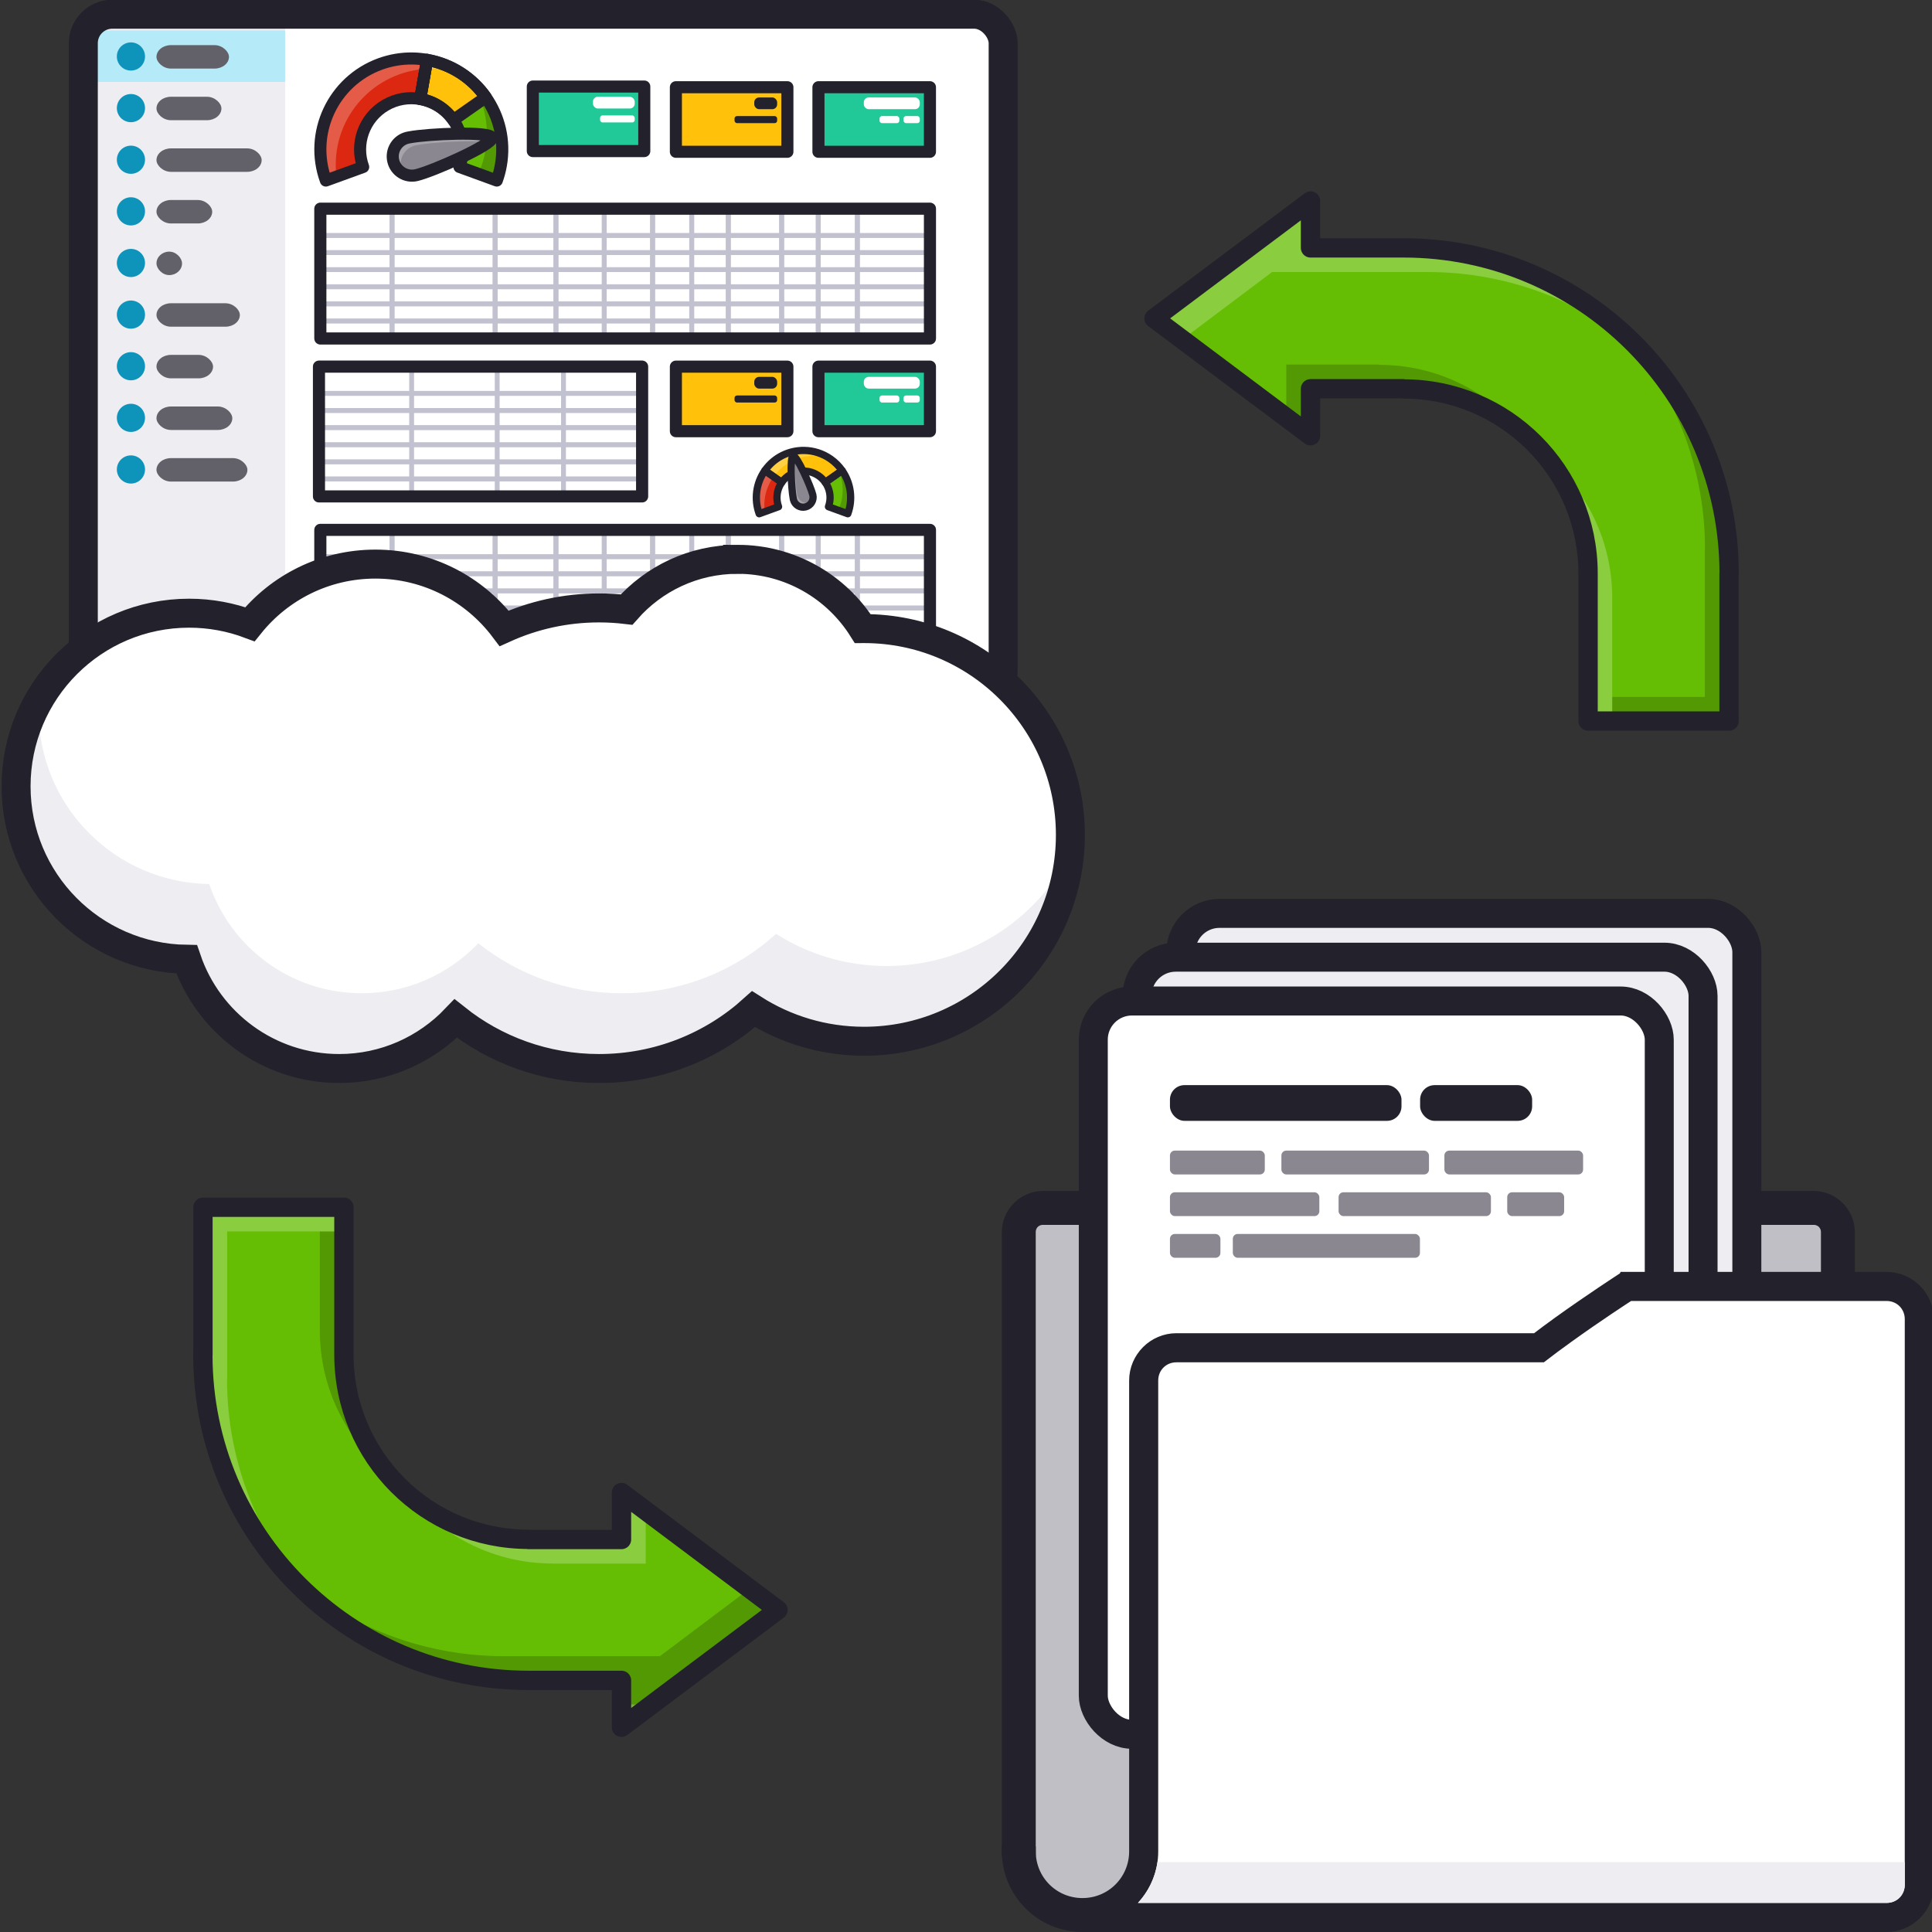 <?xml version="1.0" encoding="UTF-8" standalone="no"?>
<svg xmlns:dc="http://purl.org/dc/elements/1.1/" xmlns:cc="http://creativecommons.org/ns#" xmlns:rdf="http://www.w3.org/1999/02/22-rdf-syntax-ns#" xmlns:svg="http://www.w3.org/2000/svg" xmlns="http://www.w3.org/2000/svg" xmlns:xlink="http://www.w3.org/1999/xlink" xmlns:sodipodi="http://sodipodi.sourceforge.net/DTD/sodipodi-0.dtd" xmlns:inkscape="http://www.inkscape.org/namespaces/inkscape" width="400" height="400" id="svg22172" version="1.1">
  <rect width="100%" height="100%" fill="#333333" stroke="none"/>
  <defs id="defs22174">
    <linearGradient id="linearGradient26166-5">
      <stop style="stop-color:#7aba31;stop-opacity:1;" offset="0" id="stop26168-3"></stop>
      <stop style="stop-color:#92e632;stop-opacity:1;" offset="1" id="stop26170-7"></stop>
    </linearGradient>
    <linearGradient xlink:href="#linearGradient26166-5" id="linearGradient21638" gradientUnits="userSpaceOnUse" gradientTransform="matrix(0,1.276,-1.276,0,1273.886,542.05)" x1="182.893" y1="919.375" x2="302.334" y2="768.372"></linearGradient>
    <linearGradient xlink:href="#linearGradient26166-5" id="linearGradient21640" gradientUnits="userSpaceOnUse" gradientTransform="translate(0,652.362)" x1="6.062" y1="298.282" x2="387.844" y2="298.282"></linearGradient>
  </defs>
  <g id="layer1" transform="translate(0,-652.362)">
    <g id="g22918" transform="translate(2.3140869e-7,-0.386)">
      <rect ry="6" rx="6" y="655.69" x="17.25" height="141.86" width="190.442" id="rect4790-4-0" style="fill:#ffffff;fill-opacity:1;stroke:none"></rect>
      <path id="path4792-6-4" d="m 20.164,657.634 c -0.572,0 -0.972,0.4 -0.972,0.972 l 0,136.03 c 0,0.572 0.4,0.972 0.972,0.972 l 38.866,0 0,-137.973 z" style="fill:#eeeef2;fill-opacity:1;stroke:none"></path>
      <path id="rect16003-9-8" d="m 20.164,659.056 c -0.572,0 -0.972,0.4 -0.972,0.972 l 0,9.716 39.837,0 0,-10.688 -38.866,0 z" style="fill:#b5eaf9;fill-opacity:1;stroke:none"></path>
      <rect style="fill:#626068;fill-opacity:1;stroke:none" id="rect4838-0-1-1" width="15.008" height="4.858" x="32.397" y="662.092" rx="3" ry="3"></rect>
      <path transform="matrix(0.495,0,0,0.495,-179.023,603.628)" d="m 422.321,122.857 c 0,3.255 -2.638,5.893 -5.893,5.893 -3.255,0 -5.893,-2.638 -5.893,-5.893 0,-3.255 2.638,-5.893 5.893,-5.893 3.255,0 5.893,2.638 5.893,5.893 z" id="path16001-8-3" style="fill:#0e94ba;fill-opacity:1;stroke:none"></path>
      <path id="path16016-6-8" d="m 19.193,669.744 0,10.688 39.837,0 0,-10.688 -39.837,0 z" style="fill:#eeeef2;fill-opacity:1;stroke:none"></path>
      <rect ry="3" rx="3" y="672.78" x="32.397" height="4.858" width="13.447" id="rect16023-4-6" style="fill:#626068;fill-opacity:1;stroke:none"></rect>
      <path style="fill:#0e94ba;fill-opacity:1;stroke:none" id="path16025-1-8" d="m 422.321,122.857 c 0,3.255 -2.638,5.893 -5.893,5.893 -3.255,0 -5.893,-2.638 -5.893,-5.893 0,-3.255 2.638,-5.893 5.893,-5.893 3.255,0 5.893,2.638 5.893,5.893 z" transform="matrix(0.495,0,0,0.495,-179.023,614.316)"></path>
      <path style="fill:#eeeef2;fill-opacity:1;stroke:none" d="m 19.193,680.432 0,10.688 39.837,0 0,-10.688 -39.837,0 z" id="path16035-4-1"></path>
      <rect style="fill:#626068;fill-opacity:1;stroke:none" id="rect16039-2-3" width="21.775" height="4.858" x="32.397" y="683.469" rx="3" ry="3"></rect>
      <path transform="matrix(0.495,0,0,0.495,-179.023,625.004)" d="m 422.321,122.857 c 0,3.255 -2.638,5.893 -5.893,5.893 -3.255,0 -5.893,-2.638 -5.893,-5.893 0,-3.255 2.638,-5.893 5.893,-5.893 3.255,0 5.893,2.638 5.893,5.893 z" id="path16041-4-4" style="fill:#0e94ba;fill-opacity:1;stroke:none"></path>
      <path style="fill:#eeeef2;fill-opacity:1;stroke:none" d="m 19.193,691.12 0,10.688 39.837,0 0,-10.688 -39.837,0 z" id="path16045-9-3"></path>
      <rect style="fill:#626068;fill-opacity:1;stroke:none" id="rect16049-4-6" width="11.538" height="4.858" x="32.397" y="694.157" rx="3" ry="3"></rect>
      <path transform="matrix(0.495,0,0,0.495,-179.023,635.692)" d="m 422.321,122.857 c 0,3.255 -2.638,5.893 -5.893,5.893 -3.255,0 -5.893,-2.638 -5.893,-5.893 0,-3.255 2.638,-5.893 5.893,-5.893 3.255,0 5.893,2.638 5.893,5.893 z" id="path16051-9-8" style="fill:#0e94ba;fill-opacity:1;stroke:none"></path>
      <path id="path16055-8-0" d="m 19.193,701.808 0,10.688 39.837,0 0,-10.688 -39.837,0 z" style="fill:#eeeef2;fill-opacity:1;stroke:none"></path>
      <rect ry="3" rx="3" y="704.845" x="32.397" height="4.858" width="5.292" id="rect16059-0-6" style="fill:#626068;fill-opacity:1;stroke:none"></rect>
      <path style="fill:#0e94ba;fill-opacity:1;stroke:none" id="path16061-9-7" d="m 422.321,122.857 c 0,3.255 -2.638,5.893 -5.893,5.893 -3.255,0 -5.893,-2.638 -5.893,-5.893 0,-3.255 2.638,-5.893 5.893,-5.893 3.255,0 5.893,2.638 5.893,5.893 z" transform="matrix(0.495,0,0,0.495,-179.023,646.38)"></path>
      <path style="fill:#eeeef2;fill-opacity:1;stroke:none" d="m 19.193,712.496 0,10.688 39.837,0 0,-10.688 -39.837,0 z" id="path16077-3-7"></path>
      <rect style="fill:#626068;fill-opacity:1;stroke:none" id="rect16081-8-4" width="17.264" height="4.858" x="32.397" y="715.533" rx="3" ry="3"></rect>
      <path transform="matrix(0.495,0,0,0.495,-179.023,657.068)" d="m 422.321,122.857 c 0,3.255 -2.638,5.893 -5.893,5.893 -3.255,0 -5.893,-2.638 -5.893,-5.893 0,-3.255 2.638,-5.893 5.893,-5.893 3.255,0 5.893,2.638 5.893,5.893 z" id="path16083-8-1" style="fill:#0e94ba;fill-opacity:1;stroke:none"></path>
      <path id="path16087-3-4" d="m 19.193,723.184 0,10.688 39.837,0 0,-10.688 -39.837,0 z" style="fill:#eeeef2;fill-opacity:1;stroke:none"></path>
      <rect ry="3" rx="3" y="726.221" x="32.397" height="4.858" width="11.712" id="rect16091-7-9" style="fill:#626068;fill-opacity:1;stroke:none"></rect>
      <path style="fill:#0e94ba;fill-opacity:1;stroke:none" id="path16093-7-7" d="m 422.321,122.857 c 0,3.255 -2.638,5.893 -5.893,5.893 -3.255,0 -5.893,-2.638 -5.893,-5.893 0,-3.255 2.638,-5.893 5.893,-5.893 3.255,0 5.893,2.638 5.893,5.893 z" transform="matrix(0.495,0,0,0.495,-179.023,667.757)"></path>
      <path id="path16099-6-4" d="m 19.193,733.873 0,10.688 39.837,0 0,-10.688 -39.837,0 z" style="fill:#eeeef2;fill-opacity:1;stroke:none"></path>
      <rect ry="3" rx="3" y="736.909" x="32.397" height="4.858" width="15.702" id="rect16103-5-6" style="fill:#626068;fill-opacity:1;stroke:none"></rect>
      <path style="fill:#0e94ba;fill-opacity:1;stroke:none" id="path16105-1-0" d="m 422.321,122.857 c 0,3.255 -2.638,5.893 -5.893,5.893 -3.255,0 -5.893,-2.638 -5.893,-5.893 0,-3.255 2.638,-5.893 5.893,-5.893 3.255,0 5.893,2.638 5.893,5.893 z" transform="matrix(0.495,0,0,0.495,-179.023,678.445)"></path>
      <path style="fill:#eeeef2;fill-opacity:1;stroke:none" d="m 19.193,744.561 0,10.688 39.837,0 0,-10.688 -39.837,0 z" id="path16109-4-0"></path>
      <rect style="fill:#626068;fill-opacity:1;stroke:none" id="rect16113-3-6" width="18.826" height="4.858" x="32.397" y="747.597" rx="3" ry="3"></rect>
      <path transform="matrix(0.495,0,0,0.495,-179.023,689.133)" d="m 422.321,122.857 c 0,3.255 -2.638,5.893 -5.893,5.893 -3.255,0 -5.893,-2.638 -5.893,-5.893 0,-3.255 2.638,-5.893 5.893,-5.893 3.255,0 5.893,2.638 5.893,5.893 z" id="path16115-2-4" style="fill:#0e94ba;fill-opacity:1;stroke:none"></path>
      <rect y="670.667" x="110.315" height="13.36" width="23.077" id="rect16801-0-7" style="fill:#21c998;fill-opacity:1;stroke:#23212b;stroke-width:2.5;stroke-linecap:round;stroke-linejoin:round;stroke-miterlimit:4;stroke-opacity:1;stroke-dasharray:none"></rect>
      <g transform="matrix(0.486,0,0,0.486,-179.023,288.233)" id="g17184-8-1">
        <path style="fill:#dc2810;fill-opacity:1;stroke:none" d="m 543.998,774.943 c -4.641,-0.05 -9.266,0.737 -13.66,2.336 -20.108,7.319 -30.477,29.552 -23.159,49.659 l 15.894,-5.781 c -3.567,-9.77 0.283,-20.985 9.601,-26.365 4.627,-2.671 9.821,-3.455 14.7,-2.592 l 2.933,-16.661 c -2.093,-0.369 -4.2,-0.574 -6.31,-0.597 z" id="path4798-3-3-4"></path>
        <path style="fill:#66be04;fill-opacity:1;stroke:none" d="m 550.308,775.54 -2.933,16.661 c 6.129,1.084 11.754,4.761 15.109,10.573 3.354,5.81 3.726,12.518 1.603,18.366 l 15.911,5.798 c 0.771,-2.12 1.348,-4.293 1.74,-6.514 3.716,-21.073 -10.356,-41.169 -31.429,-44.885 z" id="path4800-3-9-9"></path>
        <path style="fill:#ffc10a;fill-opacity:1;stroke:none" d="m 550.308,775.54 -2.933,16.661 c 5.543,0.981 10.674,4.086 14.086,8.97 l 13.864,-9.703 c -5.894,-8.418 -14.898,-14.143 -25.017,-15.928 z" id="path4796-5-9-1"></path>
        <path style="fill:#000000;fill-opacity:0.196;stroke:none" d="m 568.845,784.323 c 4.384,6.518 6.941,14.371 6.941,22.817 0,6.037 -1.32,11.758 -3.666,16.917 l 7.879,2.882 c 0.193,-0.53 0.377,-1.066 0.546,-1.603 0.169,-0.537 0.316,-1.077 0.46,-1.62 0.14,-0.526 0.274,-1.054 0.392,-1.586 0.005,-0.018 0.013,-0.034 0.017,-0.051 0,-0.005 0,-0.012 0,-0.017 0.12,-0.544 0.227,-1.087 0.324,-1.637 0.116,-0.659 0.208,-1.322 0.29,-1.978 0.063,-0.508 0.111,-1.012 0.153,-1.518 0.022,-0.262 0.052,-0.521 0.068,-0.784 0.029,-0.452 0.038,-0.897 0.051,-1.347 0,-0.085 0.015,-0.17 0.017,-0.256 0,-0.063 0,-0.125 0,-0.188 0.01,-0.586 0.016,-1.175 0,-1.756 -0.01,-0.364 -0.031,-0.729 -0.051,-1.091 -0.015,-0.277 -0.03,-0.56 -0.051,-0.836 -0.007,-0.086 -0.01,-0.17 -0.017,-0.256 -0.042,-0.499 -0.092,-0.989 -0.154,-1.484 -0.007,-0.051 -0.01,-0.102 -0.017,-0.153 -0.021,-0.166 -0.045,-0.329 -0.068,-0.495 -0.065,-0.462 -0.141,-0.925 -0.222,-1.381 -0.015,-0.086 -0.035,-0.17 -0.051,-0.256 -0.078,-0.422 -0.164,-0.844 -0.256,-1.262 -0.025,-0.114 -0.042,-0.228 -0.068,-0.341 -0.016,-0.069 -0.035,-0.136 -0.051,-0.205 -0.272,-1.156 -0.597,-2.292 -0.972,-3.411 -0.148,-0.442 -0.297,-0.878 -0.46,-1.313 -0.056,-0.15 -0.112,-0.294 -0.171,-0.443 -0.016,-0.04 -0.035,-0.079 -0.051,-0.119 -0.431,-1.096 -0.906,-2.175 -1.432,-3.223 -0.011,-0.023 -0.023,-0.046 -0.034,-0.068 -0.009,-0.018 -0.025,-0.033 -0.034,-0.051 -0.444,-0.876 -0.924,-1.736 -1.432,-2.575 -0.045,-0.074 -0.091,-0.148 -0.136,-0.222 -0.232,-0.377 -0.472,-0.757 -0.716,-1.126 -0.086,-0.13 -0.168,-0.263 -0.256,-0.392 -0.032,-0.047 -0.07,-0.089 -0.102,-0.136 -0.232,-0.337 -0.474,-0.66 -0.716,-0.989 -0.128,-0.175 -0.244,-0.356 -0.375,-0.529 -0.067,-0.087 -0.137,-0.169 -0.205,-0.256 -0.347,-0.449 -0.707,-0.897 -1.074,-1.33 -0.034,-0.04 -0.068,-0.08 -0.102,-0.119 -0.41,-0.481 -0.828,-0.954 -1.262,-1.415 -0.415,-0.44 -0.844,-0.876 -1.279,-1.296 -0.055,-0.053 -0.115,-0.101 -0.171,-0.153 -0.399,-0.381 -0.796,-0.745 -1.211,-1.108 -0.09,-0.08 -0.182,-0.16 -0.273,-0.239 z" id="path5209-5-6-6"></path>
        <path style="fill:#ffffff;fill-opacity:0.235;stroke:none" d="m 543.333,774.943 c -0.531,0.003 -1.06,0.027 -1.586,0.051 -0.051,0.002 -0.103,-0.003 -0.153,0 -0.091,0.004 -0.182,0.012 -0.273,0.017 -0.5,0.029 -1.006,0.072 -1.501,0.119 -0.125,0.012 -0.25,0.021 -0.375,0.034 -0.438,0.046 -0.863,0.11 -1.296,0.171 -0.278,0.04 -0.558,0.074 -0.836,0.119 -0.194,0.032 -0.387,0.068 -0.58,0.102 -0.456,0.082 -0.911,0.174 -1.364,0.273 -0.567,0.123 -1.126,0.26 -1.688,0.409 -0.562,0.149 -1.132,0.303 -1.688,0.477 -0.556,0.174 -1.105,0.363 -1.654,0.563 -0.616,0.224 -1.241,0.462 -1.842,0.716 -0.007,0.003 -0.01,0.014 -0.017,0.017 -0.608,0.257 -1.199,0.514 -1.791,0.802 -0.039,0.019 -0.081,0.032 -0.119,0.051 -0.549,0.268 -1.089,0.562 -1.62,0.853 -0.536,0.295 -1.066,0.602 -1.586,0.921 -0.215,0.131 -0.42,0.274 -0.631,0.409 -0.304,0.195 -0.623,0.377 -0.921,0.58 -0.256,0.174 -0.499,0.366 -0.75,0.546 -0.273,0.195 -0.551,0.378 -0.819,0.58 -0.045,0.034 -0.091,0.068 -0.136,0.102 -0.397,0.302 -0.775,0.621 -1.16,0.938 -0.41,0.338 -0.815,0.686 -1.211,1.04 -0.09,0.081 -0.184,0.157 -0.273,0.239 -0.324,0.296 -0.641,0.597 -0.955,0.904 -0.141,0.138 -0.287,0.269 -0.426,0.409 -0.297,0.3 -0.583,0.612 -0.87,0.921 -0.132,0.141 -0.263,0.283 -0.392,0.426 -0.386,0.427 -0.759,0.869 -1.126,1.313 -0.331,0.401 -0.657,0.814 -0.972,1.228 -0.098,0.129 -0.193,0.262 -0.29,0.392 -0.216,0.293 -0.424,0.589 -0.631,0.887 -0.155,0.222 -0.31,0.44 -0.46,0.665 -0.177,0.266 -0.359,0.531 -0.529,0.802 -0.168,0.266 -0.333,0.532 -0.495,0.801 -0.124,0.208 -0.238,0.421 -0.358,0.631 -0.21,0.368 -0.416,0.734 -0.614,1.108 -0.051,0.097 -0.103,0.193 -0.153,0.29 -0.25,0.483 -0.487,0.974 -0.716,1.467 -0.262,0.562 -0.515,1.132 -0.75,1.705 -0.228,0.557 -0.446,1.121 -0.648,1.688 -0.024,0.068 -0.044,0.137 -0.068,0.205 -0.187,0.534 -0.365,1.061 -0.529,1.603 -0.179,0.594 -0.344,1.204 -0.495,1.808 -0.138,0.558 -0.261,1.121 -0.375,1.688 -0.093,0.461 -0.179,0.933 -0.256,1.398 -0.022,0.137 -0.047,0.272 -0.068,0.409 -0.038,0.249 -0.069,0.5 -0.102,0.75 -0.057,0.426 -0.11,0.85 -0.153,1.279 -0.022,0.227 -0.033,0.454 -0.051,0.682 -0.084,1.043 -0.136,2.091 -0.136,3.155 0,0.367 0.007,0.727 0.017,1.091 0.008,0.297 0.019,0.59 0.034,0.887 0.023,0.448 0.048,0.904 0.085,1.347 0.021,0.245 0.043,0.489 0.068,0.733 0.054,0.523 0.129,1.035 0.205,1.552 0.003,0.017 -0.003,0.034 0,0.051 0.094,0.631 0.198,1.262 0.324,1.893 0.382,1.908 0.917,3.811 1.603,5.696 l 4.519,-1.637 c -0.205,-1.659 -0.307,-3.35 -0.307,-5.065 0,-22.604 18.324,-40.928 40.928,-40.928 4.322,0 8.487,0.685 12.398,1.927 -0.062,-0.04 -0.125,-0.079 -0.188,-0.119 -0.047,-0.03 -0.089,-0.072 -0.136,-0.102 -0.062,-0.04 -0.125,-0.08 -0.188,-0.119 -0.471,-0.296 -0.949,-0.577 -1.432,-0.853 -0.525,-0.3 -1.047,-0.595 -1.586,-0.87 -0.023,-0.012 -0.045,-0.022 -0.068,-0.034 -0.018,-0.009 -0.033,-0.025 -0.051,-0.034 -0.545,-0.275 -1.096,-0.518 -1.654,-0.767 -0.577,-0.258 -1.167,-0.503 -1.756,-0.733 -1.18,-0.46 -2.389,-0.867 -3.615,-1.211 -1.226,-0.344 -2.47,-0.63 -3.735,-0.853 -0.523,-0.092 -1.044,-0.167 -1.569,-0.239 -0.525,-0.071 -1.06,-0.137 -1.586,-0.188 -0.429,-0.041 -0.849,-0.076 -1.279,-0.102 -0.277,-0.016 -0.557,-0.024 -0.836,-0.034 -0.444,-0.017 -0.883,-0.033 -1.33,-0.034 -0.04,-1.2e-4 -0.079,0 -0.119,0 -0.086,0 -0.17,-5.5e-4 -0.256,0 z" id="path5216-39-7-9"></path>
        <path style="fill:none;stroke:#23212b;stroke-width:5.146;stroke-linecap:round;stroke-linejoin:round;stroke-miterlimit:4;stroke-opacity:1;stroke-dasharray:none" d="m 543.998,774.943 c -4.641,-0.05 -9.266,0.737 -13.66,2.336 -20.108,7.319 -30.477,29.552 -23.159,49.659 l 15.894,-5.781 c -3.567,-9.77 0.283,-20.985 9.601,-26.365 4.627,-2.671 9.821,-3.455 14.7,-2.592 l 2.933,-16.661 c -2.093,-0.369 -4.2,-0.574 -6.31,-0.597 z" id="path5840-9-5-1"></path>
        <path style="fill:none;stroke:#23212b;stroke-width:5.146;stroke-linecap:round;stroke-linejoin:round;stroke-miterlimit:4;stroke-opacity:1;stroke-dasharray:none" d="m 550.308,775.54 -2.933,16.661 c 5.543,0.981 10.674,4.086 14.086,8.97 l 13.864,-9.703 c -5.894,-8.418 -14.898,-14.143 -25.017,-15.928 z" id="path5842-5-3-8"></path>
        <path style="fill:none;stroke:#23212b;stroke-width:5.146;stroke-linecap:round;stroke-linejoin:round;stroke-miterlimit:4;stroke-opacity:1;stroke-dasharray:none" d="m 550.308,775.54 -2.933,16.661 c 6.129,1.084 11.754,4.761 15.109,10.573 3.354,5.81 3.726,12.518 1.603,18.366 l 15.911,5.798 c 0.771,-2.12 1.348,-4.293 1.74,-6.514 3.716,-21.073 -10.356,-41.169 -31.429,-44.885 z" id="path5844-2-7-3"></path>
        <g transform="matrix(0.546,0,0,0.546,32.567,345.819)" id="g16834-7-9-6" style="stroke-width:4.611;stroke-miterlimit:4;stroke-dasharray:none">
          <path id="path16550-9-5-4" d="m 998.748,847.754 c -1.212,-5.171 -49.643,-3.084 -64.229,-0.284 -0.508,0.098 -1.083,0.19 -1.505,0.289 -8.066,1.891 -13.071,9.962 -11.18,18.028 1.891,8.066 9.962,13.071 18.028,11.18 12.561,-2.945 60.141,-23.861 58.887,-29.212 z" style="fill:#8a8791;fill-opacity:1;stroke:none"></path>
          <path id="path16831-1-3-3" transform="translate(0,652.362)" d="m 976.844,192.219 c -15.194,-0.041 -34.108,1.3 -42.312,2.875 -0.508,0.098 -1.109,0.213 -1.531,0.312 -8.066,1.891 -13.047,9.966 -11.156,18.031 1.041,4.438 3.935,7.929 7.688,9.875 -0.67,-1.198 -1.202,-2.503 -1.531,-3.906 -1.891,-8.066 3.122,-16.14 11.188,-18.031 0.422,-0.099 0.992,-0.184 1.5,-0.281 10.912,-2.094 40.738,-3.787 55.594,-2.344 1.736,-1.395 2.657,-2.539 2.469,-3.344 -0.53,-2.262 -10.088,-3.156 -21.906,-3.188 z" style="fill:#ffffff;fill-opacity:0.235;stroke:none"></path>
          <path style="fill:none;stroke:#23212b;stroke-width:9.43;stroke-miterlimit:4;stroke-opacity:1;stroke-dasharray:none" d="m 998.748,847.754 c -1.212,-5.171 -49.643,-3.084 -64.229,-0.284 -0.508,0.098 -1.083,0.19 -1.505,0.289 -8.066,1.891 -13.071,9.962 -11.18,18.028 1.891,8.066 9.962,13.071 18.028,11.18 12.561,-2.945 60.141,-23.861 58.887,-29.212 z" id="path16577-7-5-6"></path>
        </g>
      </g>
      <g style="stroke-width:2.896;stroke-miterlimit:4;stroke-dasharray:none" transform="matrix(0.252,0,0,0.252,-22.866,575.66)" id="g17428-2-4">
        <path style="fill:#ffc10a;fill-opacity:1;stroke:none" d="m 751.564,675.987 c -12.438,-0.208 -24.751,5.57 -32.423,16.527 l 13.866,9.705 c 1.773,-2.536 4.102,-4.729 6.959,-6.379 9.884,-5.707 22.373,-2.806 28.79,6.379 l 13.866,-9.705 c -2.593,-3.703 -5.814,-6.924 -9.517,-9.517 -6.574,-4.603 -14.078,-6.885 -21.541,-7.01 z" id="path16264-4-9-7"></path>
        <path style="fill:#66be04;fill-opacity:1;stroke:none" d="m 782.622,692.514 -13.866,9.705 c 0.361,0.516 0.72,1.047 1.04,1.603 3.357,5.815 3.732,12.533 1.603,18.386 l 15.896,5.782 c 4.324,-11.88 2.578,-25.119 -4.673,-35.475 z" id="path16266-3-1-9"></path>
        <path style="fill:#000000;fill-opacity:0.196;stroke:none" d="m 782.622,692.514 -2.081,1.45 c 1.643,4.431 2.541,9.223 2.541,14.224 0,6.046 -1.314,11.771 -3.667,16.936 l 7.88,2.865 c 0.135,-0.371 0.269,-0.752 0.392,-1.126 0.123,-0.374 0.23,-0.733 0.341,-1.109 0.223,-0.752 0.421,-1.509 0.597,-2.268 0.088,-0.38 0.18,-0.761 0.256,-1.143 0.076,-0.381 0.14,-0.777 0.205,-1.16 0.053,-0.314 0.108,-0.623 0.154,-0.938 0.01,-0.068 0.025,-0.137 0.034,-0.205 0.053,-0.383 0.095,-0.759 0.136,-1.143 0.038,-0.351 0.074,-0.706 0.102,-1.057 0,-0.034 0,-0.068 0,-0.102 0.026,-0.334 0.051,-0.672 0.068,-1.006 0,-0.051 0,-0.103 0,-0.153 0.005,-0.069 0.014,-0.136 0.017,-0.205 0.022,-0.543 0.034,-1.089 0.034,-1.637 0,-0.155 0,-0.306 0,-0.461 0,-0.209 -0.011,-0.422 -0.017,-0.631 -0.005,-0.177 -0.01,-0.353 -0.017,-0.529 -0.016,-0.384 -0.041,-0.76 -0.068,-1.143 -0.027,-0.383 -0.064,-0.761 -0.102,-1.143 -0.029,-0.292 -0.049,-0.596 -0.085,-0.887 -0.011,-0.092 -0.022,-0.181 -0.034,-0.273 -0.015,-0.115 -0.035,-0.226 -0.051,-0.341 -0.037,-0.263 -0.077,-0.524 -0.119,-0.785 -0.24,-1.48 -0.561,-2.954 -0.972,-4.4 -0.01,-0.035 -0.024,-0.068 -0.034,-0.102 -0.319,-1.11 -0.69,-2.211 -1.109,-3.292 -0.139,-0.36 -0.293,-0.718 -0.443,-1.075 -0.151,-0.357 -0.299,-0.705 -0.461,-1.057 -0.162,-0.353 -0.322,-0.709 -0.495,-1.057 -0.336,-0.679 -0.697,-1.351 -1.075,-2.013 -0.01,-0.018 -0.024,-0.033 -0.034,-0.051 -0.157,-0.275 -0.313,-0.547 -0.478,-0.819 -0.038,-0.063 -0.081,-0.125 -0.119,-0.188 -0.252,-0.411 -0.516,-0.825 -0.785,-1.228 -0.146,-0.219 -0.293,-0.432 -0.443,-0.648 -0.024,-0.034 -0.045,-0.069 -0.068,-0.102 z" id="path16270-3-5-6"></path>
        <path style="fill:#dc2810;fill-opacity:1;stroke:none" d="m 719.142,692.514 c -7.252,10.356 -8.997,23.595 -4.673,35.475 l 15.913,-5.782 c -0.071,-0.193 -0.14,-0.386 -0.205,-0.58 -0.057,-0.17 -0.118,-0.341 -0.171,-0.512 -0.027,-0.089 -0.042,-0.183 -0.068,-0.273 -0.096,-0.33 -0.193,-0.657 -0.273,-0.989 -0.025,-0.102 -0.045,-0.205 -0.068,-0.307 -0.09,-0.4 -0.172,-0.809 -0.239,-1.211 -0.072,-0.43 -0.125,-0.865 -0.171,-1.296 -0.043,-0.409 -0.082,-0.819 -0.102,-1.228 -0.005,-0.056 0,-0.114 0,-0.171 -0.017,-0.414 -0.024,-0.815 -0.017,-1.228 0,-0.046 0,-0.091 0,-0.136 0.009,-0.386 0.022,-0.776 0.051,-1.16 0.032,-0.424 0.08,-0.842 0.136,-1.262 0.005,-0.034 0.013,-0.068 0.017,-0.102 0.056,-0.403 0.126,-0.812 0.205,-1.211 0.084,-0.426 0.181,-0.842 0.29,-1.262 0.191,-0.738 0.415,-1.468 0.682,-2.183 0.007,-0.017 0.011,-0.034 0.017,-0.051 0.058,-0.155 0.126,-0.307 0.188,-0.46 0.131,-0.327 0.262,-0.652 0.409,-0.972 0.18,-0.392 0.376,-0.778 0.58,-1.16 0.409,-0.766 0.863,-1.517 1.364,-2.234 l -13.866,-9.705 z" id="path16439-1-9-1"></path>
        <path style="fill:#ffffff;fill-opacity:0.235;stroke:none" d="m 750.882,675.987 c -0.537,0 -1.071,0.012 -1.603,0.034 -0.131,0.006 -0.262,0.01 -0.392,0.017 -0.126,0.006 -0.249,0.026 -0.375,0.034 -0.119,0.007 -0.239,0.009 -0.358,0.017 -0.412,0.029 -0.82,0.061 -1.228,0.102 -0.477,0.049 -0.958,0.104 -1.433,0.171 -0.17,0.024 -0.343,0.042 -0.512,0.068 -0.434,0.067 -0.865,0.157 -1.296,0.239 -0.369,0.07 -0.742,0.141 -1.109,0.222 -0.367,0.08 -0.727,0.165 -1.092,0.256 -0.299,0.075 -0.59,0.157 -0.887,0.239 -0.115,0.032 -0.227,0.07 -0.341,0.102 -0.567,0.161 -1.129,0.324 -1.689,0.512 -0.183,0.061 -0.364,0.124 -0.546,0.188 -0.28,0.098 -0.558,0.202 -0.836,0.307 -0.127,0.048 -0.249,0.104 -0.375,0.153 -0.318,0.124 -0.64,0.243 -0.955,0.375 -0.045,0.019 -0.092,0.032 -0.136,0.051 -0.408,0.173 -0.808,0.358 -1.211,0.546 -0.14,0.066 -0.287,0.12 -0.426,0.188 -0.007,0.003 -0.01,0.014 -0.017,0.017 -0.606,0.292 -1.203,0.598 -1.791,0.921 -0.493,0.269 -0.967,0.544 -1.45,0.836 -0.074,0.045 -0.148,0.091 -0.222,0.136 -0.171,0.105 -0.342,0.216 -0.512,0.324 -0.292,0.186 -0.583,0.369 -0.87,0.563 -0.515,0.348 -1.021,0.703 -1.518,1.075 -0.456,0.341 -0.908,0.698 -1.347,1.057 -0.04,0.033 -0.079,0.069 -0.119,0.102 -0.478,0.395 -0.94,0.794 -1.399,1.211 -0.459,0.417 -0.909,0.841 -1.347,1.279 -0.438,0.438 -0.862,0.889 -1.279,1.347 -0.357,0.394 -0.714,0.8 -1.057,1.211 -0.14,0.167 -0.272,0.342 -0.409,0.512 -0.302,0.374 -0.597,0.738 -0.887,1.126 -0.008,0.01 -0.01,0.024 -0.017,0.034 -0.233,0.313 -0.474,0.634 -0.699,0.955 -0.083,0.118 -0.157,0.239 -0.239,0.358 -0.086,0.125 -0.172,0.249 -0.256,0.375 -0.273,0.409 -0.545,0.827 -0.802,1.245 -0.124,0.203 -0.237,0.409 -0.358,0.614 -0.18,0.307 -0.357,0.61 -0.529,0.921 -0.069,0.125 -0.137,0.249 -0.205,0.375 -0.233,0.433 -0.467,0.873 -0.682,1.313 -0.124,0.253 -0.24,0.512 -0.358,0.767 -0.069,0.149 -0.138,0.294 -0.205,0.443 -0.109,0.244 -0.22,0.487 -0.324,0.733 0,0.005 0,0.012 0,0.017 -0.064,0.152 -0.125,0.307 -0.188,0.461 -0.115,0.283 -0.233,0.567 -0.341,0.853 -0.107,0.282 -0.207,0.568 -0.307,0.853 -0.128,0.364 -0.258,0.725 -0.375,1.092 -0.094,0.294 -0.186,0.591 -0.273,0.887 -0.062,0.21 -0.113,0.42 -0.171,0.631 -0.055,0.2 -0.119,0.396 -0.171,0.597 -0.105,0.406 -0.198,0.819 -0.29,1.228 -0.084,0.375 -0.166,0.749 -0.239,1.126 -0.074,0.383 -0.142,0.775 -0.205,1.16 -0.028,0.176 -0.059,0.352 -0.085,0.529 -0.068,0.468 -0.119,0.943 -0.171,1.416 -0.01,0.091 -0.025,0.181 -0.034,0.273 0,0.017 0,0.035 0,0.051 -0.012,0.119 -0.024,0.239 -0.034,0.358 -0.039,0.422 -0.077,0.839 -0.102,1.262 -0.009,0.148 -0.01,0.295 -0.017,0.443 -0.005,0.074 -0.014,0.147 -0.017,0.222 -0.022,0.538 -0.034,1.077 -0.034,1.62 0,0.362 0.007,0.715 0.017,1.075 0,0.086 0.014,0.17 0.017,0.256 0.007,0.2 0.007,0.397 0.017,0.597 0.005,0.085 0.013,0.171 0.017,0.256 0.015,0.272 0.03,0.547 0.051,0.819 0.007,0.09 0.01,0.183 0.017,0.273 0.025,0.294 0.053,0.593 0.085,0.887 0.027,0.252 0.053,0.5 0.085,0.75 0.017,0.132 0.033,0.26 0.051,0.392 0.005,0.034 0.012,0.068 0.017,0.102 0.049,0.349 0.112,0.692 0.171,1.04 0.063,0.374 0.131,0.755 0.205,1.126 0.016,0.08 0.035,0.159 0.051,0.239 0.051,0.248 0.098,0.487 0.154,0.733 0.015,0.068 0.035,0.136 0.051,0.205 0.088,0.38 0.173,0.748 0.273,1.126 0.1,0.378 0.213,0.767 0.324,1.143 0.097,0.326 0.202,0.65 0.307,0.972 0.028,0.086 0.057,0.17 0.085,0.256 0.112,0.335 0.221,0.676 0.341,1.006 l 4.537,-1.654 c -0.203,-1.654 -0.324,-3.34 -0.324,-5.048 0,-22.607 18.326,-40.933 40.933,-40.933 4.328,0 8.5,0.682 12.416,1.927 -0.058,-0.038 -0.112,-0.082 -0.171,-0.119 -0.323,-0.209 -0.645,-0.416 -0.972,-0.614 -0.095,-0.058 -0.194,-0.114 -0.29,-0.171 -0.299,-0.177 -0.602,-0.343 -0.904,-0.512 -0.329,-0.183 -0.655,-0.355 -0.989,-0.529 -0.07,-0.037 -0.134,-0.083 -0.205,-0.119 -0.157,-0.081 -0.319,-0.16 -0.478,-0.239 -0.386,-0.191 -0.787,-0.369 -1.177,-0.546 -0.051,-0.023 -0.102,-0.045 -0.154,-0.068 -0.227,-0.102 -0.453,-0.21 -0.682,-0.307 -0.089,-0.038 -0.183,-0.065 -0.273,-0.102 -0.334,-0.139 -0.667,-0.279 -1.006,-0.409 -0.396,-0.152 -0.792,-0.304 -1.194,-0.443 -0.287,-0.099 -0.58,-0.197 -0.87,-0.29 -0.187,-0.06 -0.375,-0.114 -0.563,-0.171 -0.034,-0.011 -0.068,-0.024 -0.102,-0.034 -0.41,-0.123 -0.813,-0.231 -1.228,-0.341 -0.282,-0.074 -0.568,-0.153 -0.853,-0.222 -0.171,-0.041 -0.341,-0.081 -0.512,-0.119 -0.079,-0.018 -0.159,-0.034 -0.239,-0.051 -0.378,-0.083 -0.76,-0.15 -1.143,-0.222 -0.463,-0.087 -0.93,-0.169 -1.399,-0.239 -0.288,-0.043 -0.58,-0.083 -0.87,-0.119 -0.182,-0.023 -0.364,-0.048 -0.546,-0.068 -0.282,-0.032 -0.569,-0.06 -0.853,-0.085 -0.307,-0.028 -0.614,-0.048 -0.921,-0.068 -0.366,-0.024 -0.723,-0.037 -1.092,-0.051 -0.484,-0.018 -0.979,-0.034 -1.467,-0.034 z" id="path16272-7-9-5"></path>
        <path style="fill:none;stroke:#23212b;stroke-width:5.96;stroke-linecap:round;stroke-linejoin:round;stroke-miterlimit:4;stroke-opacity:1;stroke-dasharray:none" d="m 719.142,692.514 c -7.252,10.356 -8.997,23.595 -4.673,35.475 l 15.913,-5.782 c -2.475,-6.777 -1.384,-14.251 2.627,-19.989 l -13.866,-9.705 z" id="path16276-4-4-3"></path>
        <path style="fill:none;stroke:#23212b;stroke-width:5.96;stroke-linecap:round;stroke-linejoin:round;stroke-miterlimit:4;stroke-opacity:1;stroke-dasharray:none" d="m 751.564,675.987 c -12.438,-0.208 -24.751,5.57 -32.423,16.527 l 13.866,9.705 c 1.773,-2.536 4.102,-4.729 6.959,-6.379 9.884,-5.707 22.373,-2.806 28.79,6.379 l 13.866,-9.705 c -2.593,-3.703 -5.814,-6.924 -9.517,-9.517 -6.574,-4.603 -14.078,-6.885 -21.541,-7.01 z" id="path16278-0-2-7"></path>
        <path style="fill:none;stroke:#23212b;stroke-width:5.96;stroke-linecap:round;stroke-linejoin:round;stroke-miterlimit:4;stroke-opacity:1;stroke-dasharray:none" d="m 782.622,692.514 -13.866,9.705 c 0.361,0.516 0.72,1.047 1.04,1.603 3.357,5.815 3.732,12.533 1.603,18.386 l 15.896,5.782 c 4.324,-11.88 2.578,-25.119 -4.673,-35.475 z" id="path16280-8-4-0"></path>
        <path transform="matrix(0.074,0.129,-0.129,0.074,782.113,731.12)" d="m -164.049,127.057 c 0,20.307 -16.462,36.77 -36.77,36.77 -20.307,0 -36.77,-16.462 -36.77,-36.77 0,-20.307 16.462,-36.77 36.77,-36.77 20.307,0 36.77,16.462 36.77,36.77 z" id="path16457-9-6-9" style="fill:#0e94ba;fill-opacity:1;stroke:none"></path>
        <g style="stroke-width:2.896;stroke-miterlimit:4;stroke-dasharray:none" id="g17073-0-6" transform="matrix(-0.007,-1,1,-0.007,26.434,1517.566)">
          <path style="fill:#8a8791;fill-opacity:1;stroke:none" d="m 832.033,721.764 c -0.662,-2.822 -27.094,-1.683 -35.055,-0.155 -0.277,0.053 -0.591,0.104 -0.821,0.158 -4.402,1.032 -7.134,5.437 -6.102,9.839 1.032,4.402 5.437,7.134 9.839,6.102 6.856,-1.607 32.824,-13.023 32.139,-15.943 z" id="path16841-4-9-5"></path>
          <path style="fill:#ffffff;fill-opacity:0.235;stroke:none" d="m 820.078,720.033 c -8.293,-0.022 -18.615,0.71 -23.093,1.569 -0.277,0.053 -0.605,0.117 -0.836,0.171 -4.402,1.032 -7.121,5.439 -6.089,9.841 0.568,2.422 2.148,4.328 4.196,5.39 -0.366,-0.654 -0.656,-1.366 -0.836,-2.132 -1.032,-4.402 1.704,-8.809 6.106,-9.841 0.23,-0.054 0.541,-0.1 0.819,-0.153 5.955,-1.143 22.234,-2.067 30.342,-1.279 0.947,-0.761 1.45,-1.386 1.347,-1.825 -0.289,-1.235 -5.506,-1.722 -11.956,-1.74 z" id="path16843-8-6-9"></path>
          <path id="path16845-0-4-7" d="m 832.033,721.764 c -0.662,-2.822 -27.094,-1.683 -35.055,-0.155 -0.277,0.053 -0.591,0.104 -0.821,0.158 -4.402,1.032 -7.134,5.437 -6.102,9.839 1.032,4.402 5.437,7.134 9.839,6.102 6.856,-1.607 32.824,-13.023 32.139,-15.943 z" style="fill:none;stroke:#23212b;stroke-width:5.96;stroke-miterlimit:4;stroke-opacity:1;stroke-dasharray:none"></path>
        </g>
      </g>
      <rect ry="1" rx="1" y="672.785" x="122.768" height="2.429" width="8.641" id="rect4834-8-4-8" style="fill:#ffffff;fill-opacity:1;stroke:none"></rect>
      <rect style="fill:#ffffff;fill-opacity:1;stroke:none" id="rect17143-9-1" width="7.168" height="1.457" x="124.24" y="676.64" rx="0.5" ry="0.5"></rect>
      <g id="g17153-7-3" transform="matrix(0.486,0,0,0.486,-179.023,288.233)">
        <rect y="787.19" x="656.294" height="27.5" width="47.5" id="rect17003-1-3" style="fill:#ffc10a;fill-opacity:1;stroke:#23212b;stroke-width:5.146;stroke-linecap:round;stroke-linejoin:round;stroke-miterlimit:4;stroke-opacity:1;stroke-dasharray:none"></rect>
        <rect ry="2.058" rx="2.058" y="791.549" x="689.679" height="5" width="9.75" id="rect17025-9-9" style="fill:#23212b;fill-opacity:1;stroke:none"></rect>
        <rect style="fill:#23212b;fill-opacity:1;stroke:none" id="rect17145-2-6" width="18.148" height="3" x="681.28" y="799.483" rx="1.029" ry="1.029"></rect>
      </g>
      <g id="g17158-3-4" transform="matrix(0.486,0,0,0.486,-179.023,288.233)">
        <rect style="fill:#21c998;fill-opacity:1;stroke:#23212b;stroke-width:5.146;stroke-linecap:round;stroke-linejoin:round;stroke-miterlimit:4;stroke-opacity:1;stroke-dasharray:none" id="rect17005-6-8" width="47.5" height="27.5" x="717.025" y="787.19"></rect>
        <rect ry="2.058" rx="2.058" y="791.549" x="736.354" height="5" width="23.847" id="rect17147-6-4" style="fill:#ffffff;fill-opacity:1;stroke:none"></rect>
        <rect style="fill:#ffffff;fill-opacity:1;stroke:none" id="rect17149-5-6" width="6.927" height="3" x="753.274" y="799.483" rx="1.029" ry="1.029"></rect>
        <rect ry="1.029" rx="1.029" y="799.483" x="743.046" height="3" width="8.442" id="rect17151-8-2" style="fill:#ffffff;fill-opacity:1;stroke:none"></rect>
      </g>
      <g id="g17443-3-5" transform="matrix(0.486,0,0,0.486,-179.023,288.233)">
        <g id="g17164-1-0" transform="translate(0,119.031)">
          <rect y="787.19" x="656.294" height="27.5" width="47.5" id="rect17166-5-3" style="fill:#ffc10a;fill-opacity:1;stroke:#23212b;stroke-width:5.146;stroke-linecap:round;stroke-linejoin:round;stroke-miterlimit:4;stroke-opacity:1;stroke-dasharray:none"></rect>
          <rect ry="2.058" rx="2.058" y="791.549" x="689.679" height="5" width="9.75" id="rect17168-8-4" style="fill:#23212b;fill-opacity:1;stroke:none"></rect>
          <rect style="fill:#23212b;fill-opacity:1;stroke:none" id="rect17170-0-6" width="18.148" height="3" x="681.28" y="799.483" rx="1.029" ry="1.029"></rect>
        </g>
        <g id="g17172-8-4" transform="translate(0,119.031)">
          <rect style="fill:#21c998;fill-opacity:1;stroke:#23212b;stroke-width:5.146;stroke-linecap:round;stroke-linejoin:round;stroke-miterlimit:4;stroke-opacity:1;stroke-dasharray:none" id="rect17174-1-5" width="47.5" height="27.5" x="717.025" y="787.19"></rect>
          <rect ry="2.058" rx="2.058" y="791.549" x="736.354" height="5" width="23.847" id="rect17176-3-1" style="fill:#ffffff;fill-opacity:1;stroke:none"></rect>
          <rect style="fill:#ffffff;fill-opacity:1;stroke:none" id="rect17178-6-7" width="6.927" height="3" x="753.274" y="799.483" rx="1.029" ry="1.029"></rect>
          <rect ry="1.029" rx="1.029" y="799.483" x="743.046" height="3" width="8.442" id="rect17180-7-8" style="fill:#ffffff;fill-opacity:1;stroke:none"></rect>
        </g>
      </g>
      <g id="g17281-0-4" transform="matrix(0.486,0,0,0.486,-179.023,288.233)">
        <rect y="838.941" x="504.833" height="55.279" width="259.692" id="rect17182-3-3" style="fill:#ffffff;fill-opacity:1;stroke:#c1c1cf;stroke-width:5.146;stroke-linecap:round;stroke-linejoin:round;stroke-miterlimit:4;stroke-opacity:1;stroke-dasharray:none"></rect>
        <path style="fill:#ffffff;fill-opacity:1;stroke:#c1c1cf;stroke-width:2.058;stroke-opacity:1" d="m 505.022,886.743 0,7.284 259.33,0 0,-7.284 -259.33,0 z" id="rect17198-3-1"></path>
        <path id="path17207-5-6" d="m 505.022,879.459 0,7.284 259.33,0 0,-7.284 -259.33,0 z" style="fill:#ffffff;fill-opacity:1;stroke:#c1c1cf;stroke-width:2.058;stroke-opacity:1"></path>
        <path id="path17234-8-2" d="m 505.022,872.175 0,7.284 259.33,0 0,-7.284 -259.33,0 z" style="fill:#ffffff;fill-opacity:1;stroke:#c1c1cf;stroke-width:2.058;stroke-opacity:1"></path>
        <path style="fill:#ffffff;fill-opacity:1;stroke:#c1c1cf;stroke-width:2.058;stroke-opacity:1" d="m 505.022,864.891 0,7.284 259.33,0 0,-7.284 -259.33,0 z" id="path17236-7-6"></path>
        <path style="fill:#ffffff;fill-opacity:1;stroke:#c1c1cf;stroke-width:2.058;stroke-opacity:1" d="m 505.022,857.606 0,7.284 259.33,0 0,-7.284 -259.33,0 z" id="path17244-0-5"></path>
        <path id="path17246-9-6" d="m 505.022,850.322 0,7.284 259.33,0 0,-7.284 -259.33,0 z" style="fill:#ffffff;fill-opacity:1;stroke:#c1c1cf;stroke-width:2.058;stroke-opacity:1"></path>
        <path style="fill:#ffffff;fill-opacity:1;stroke:#c1c1cf;stroke-width:2.058;stroke-opacity:1" d="m 505.022,839.103 0,11.219 259.33,0 0,-11.219 -259.33,0 z" id="path17250-8-7"></path>
        <rect y="838.941" x="504.833" height="55.279" width="30.536" id="rect17259-0-9" style="fill:none;stroke:#c1c1cf;stroke-width:2.058;stroke-opacity:1"></rect>
        <rect style="fill:none;stroke:#c1c1cf;stroke-width:2.058;stroke-opacity:1" id="rect17261-9-0" width="43.929" height="55.279" x="535.368" y="838.941"></rect>
        <rect y="838.941" x="579.297" height="55.279" width="25.893" id="rect17263-2-8" style="fill:none;stroke:#c1c1cf;stroke-width:2.058;stroke-opacity:1"></rect>
        <rect style="fill:none;stroke:#c1c1cf;stroke-width:2.058;stroke-opacity:1" id="rect17265-5-6" width="20.59" height="55.279" x="605.19" y="838.941"></rect>
        <rect y="838.941" x="625.779" height="55.279" width="20.59" id="rect17267-8-0" style="fill:none;stroke:#c1c1cf;stroke-width:2.058;stroke-opacity:1"></rect>
        <rect y="838.941" x="646.369" height="55.279" width="16.661" id="rect17269-3-5" style="fill:none;stroke:#c1c1cf;stroke-width:2.058;stroke-opacity:1"></rect>
        <rect style="fill:none;stroke:#c1c1cf;stroke-width:2.058;stroke-opacity:1" id="rect17271-9-6" width="15.59" height="55.279" x="663.03" y="838.941"></rect>
        <rect y="838.941" x="678.619" height="55.279" width="22.732" id="rect17273-8-0" style="fill:none;stroke:#c1c1cf;stroke-width:2.058;stroke-opacity:1"></rect>
        <rect y="838.941" x="701.352" height="55.279" width="15.59" id="rect17275-7-5" style="fill:none;stroke:#c1c1cf;stroke-width:2.058;stroke-opacity:1"></rect>
        <rect style="fill:none;stroke:#c1c1cf;stroke-width:2.058;stroke-opacity:1" id="rect17277-7-9" width="16.661" height="55.279" x="716.941" y="838.941"></rect>
        <rect style="fill:none;stroke:#c1c1cf;stroke-width:2.058;stroke-opacity:1" id="rect17279-6-4" width="30.59" height="55.279" x="733.602" y="838.941"></rect>
        <rect style="fill:none;stroke:#23212b;stroke-width:5.146;stroke-linecap:round;stroke-linejoin:round;stroke-miterlimit:4;stroke-opacity:1;stroke-dasharray:none" id="rect17200-5-2" width="259.692" height="55.279" x="504.833" y="838.941"></rect>
      </g>
      <g id="g17454-9-8" transform="matrix(0.486,0,0,0.486,-179.023,288.233)">
        <rect style="fill:#ffffff;fill-opacity:1;stroke:#c1c1cf;stroke-width:5.146;stroke-linecap:round;stroke-linejoin:round;stroke-miterlimit:4;stroke-opacity:1;stroke-dasharray:none" id="rect17305-3-5" width="137.653" height="55.279" x="504.245" y="906.221"></rect>
        <path id="path17307-0-6" d="m 504.346,954.024 0,7.284 137.461,0 0,-7.284 -137.461,0 z" style="fill:#ffffff;fill-opacity:1;stroke:#c1c1cf;stroke-width:2.058;stroke-opacity:1"></path>
        <path style="fill:#ffffff;fill-opacity:1;stroke:#c1c1cf;stroke-width:2.058;stroke-opacity:1" d="m 504.346,946.74 0,7.284 137.461,0 0,-7.284 -137.461,0 z" id="path17309-7-8"></path>
        <path style="fill:#ffffff;fill-opacity:1;stroke:#c1c1cf;stroke-width:2.058;stroke-opacity:1" d="m 504.346,939.456 0,7.284 137.461,0 0,-7.284 -137.461,0 z" id="path17311-3-9"></path>
        <path id="path17313-0-2" d="m 504.346,932.171 0,7.284 137.461,0 0,-7.284 -137.461,0 z" style="fill:#ffffff;fill-opacity:1;stroke:#c1c1cf;stroke-width:2.058;stroke-opacity:1"></path>
        <path id="path17315-9-4" d="m 504.346,924.887 0,7.284 137.461,0 0,-7.284 -137.461,0 z" style="fill:#ffffff;fill-opacity:1;stroke:#c1c1cf;stroke-width:2.058;stroke-opacity:1"></path>
        <path style="fill:#ffffff;fill-opacity:1;stroke:#c1c1cf;stroke-width:2.058;stroke-opacity:1" d="m 504.346,917.603 0,7.284 137.461,0 0,-7.284 -137.461,0 z" id="path17317-3-6"></path>
        <path id="path17319-9-7" d="m 504.346,906.384 0,11.219 137.461,0 0,-11.219 -137.461,0 z" style="fill:#ffffff;fill-opacity:1;stroke:#c1c1cf;stroke-width:2.058;stroke-opacity:1"></path>
        <rect style="fill:none;stroke:#c1c1cf;stroke-width:2.058;stroke-opacity:1" id="rect17325-3-8" width="36.453" height="55.279" x="543.716" y="906.221"></rect>
        <rect style="fill:none;stroke:#c1c1cf;stroke-width:2.058;stroke-opacity:1" id="rect17337-7-9" width="33.265" height="55.279" x="608.412" y="906.221"></rect>
        <rect y="906.221" x="504.245" height="55.279" width="137.653" id="rect17343-4-4" style="fill:none;stroke:#23212b;stroke-width:5.146;stroke-linecap:round;stroke-linejoin:round;stroke-miterlimit:4;stroke-opacity:1;stroke-dasharray:none"></rect>
      </g>
      <g transform="matrix(0.486,0,0,0.486,-179.023,354.73)" id="g17532-9-9">
        <rect style="fill:#ffffff;fill-opacity:1;stroke:#c1c1cf;stroke-width:5.146;stroke-linecap:round;stroke-linejoin:round;stroke-miterlimit:4;stroke-opacity:1;stroke-dasharray:none" id="rect17534-5-5" width="259.692" height="55.279" x="504.833" y="838.941"></rect>
        <path id="path17536-9-2" d="m 505.022,886.743 0,7.284 259.33,0 0,-7.284 -259.33,0 z" style="fill:#ffffff;fill-opacity:1;stroke:#c1c1cf;stroke-width:2.058;stroke-opacity:1"></path>
        <path style="fill:#ffffff;fill-opacity:1;stroke:#c1c1cf;stroke-width:2.058;stroke-opacity:1" d="m 505.022,879.459 0,7.284 259.33,0 0,-7.284 -259.33,0 z" id="path17538-9-4"></path>
        <path style="fill:#ffffff;fill-opacity:1;stroke:#c1c1cf;stroke-width:2.058;stroke-opacity:1" d="m 505.022,872.175 0,7.284 259.33,0 0,-7.284 -259.33,0 z" id="path17540-2-5"></path>
        <path id="path17542-7-6" d="m 505.022,864.891 0,7.284 259.33,0 0,-7.284 -259.33,0 z" style="fill:#ffffff;fill-opacity:1;stroke:#c1c1cf;stroke-width:2.058;stroke-opacity:1"></path>
        <path id="path17544-5-6" d="m 505.022,857.606 0,7.284 259.33,0 0,-7.284 -259.33,0 z" style="fill:#ffffff;fill-opacity:1;stroke:#c1c1cf;stroke-width:2.058;stroke-opacity:1"></path>
        <path style="fill:#ffffff;fill-opacity:1;stroke:#c1c1cf;stroke-width:2.058;stroke-opacity:1" d="m 505.022,850.322 0,7.284 259.33,0 0,-7.284 -259.33,0 z" id="path17546-4-9"></path>
        <path id="path17548-7-7" d="m 505.022,839.103 0,11.219 259.33,0 0,-11.219 -259.33,0 z" style="fill:#ffffff;fill-opacity:1;stroke:#c1c1cf;stroke-width:2.058;stroke-opacity:1"></path>
        <rect style="fill:none;stroke:#c1c1cf;stroke-width:2.058;stroke-opacity:1" id="rect17550-7-1" width="30.536" height="55.279" x="504.833" y="838.941"></rect>
        <rect y="838.941" x="535.368" height="55.279" width="43.929" id="rect17552-5-8" style="fill:none;stroke:#c1c1cf;stroke-width:2.058;stroke-opacity:1"></rect>
        <rect style="fill:none;stroke:#c1c1cf;stroke-width:2.058;stroke-opacity:1" id="rect17554-0-1" width="25.893" height="55.279" x="579.297" y="838.941"></rect>
        <rect y="838.941" x="605.19" height="55.279" width="20.59" id="rect17556-9-3" style="fill:none;stroke:#c1c1cf;stroke-width:2.058;stroke-opacity:1"></rect>
        <rect style="fill:none;stroke:#c1c1cf;stroke-width:2.058;stroke-opacity:1" id="rect17558-1-9" width="20.59" height="55.279" x="625.779" y="838.941"></rect>
        <rect style="fill:none;stroke:#c1c1cf;stroke-width:2.058;stroke-opacity:1" id="rect17560-1-0" width="16.661" height="55.279" x="646.369" y="838.941"></rect>
        <rect y="838.941" x="663.03" height="55.279" width="15.59" id="rect17562-5-3" style="fill:none;stroke:#c1c1cf;stroke-width:2.058;stroke-opacity:1"></rect>
        <rect style="fill:none;stroke:#c1c1cf;stroke-width:2.058;stroke-opacity:1" id="rect17564-2-2" width="22.732" height="55.279" x="678.619" y="838.941"></rect>
        <rect style="fill:none;stroke:#c1c1cf;stroke-width:2.058;stroke-opacity:1" id="rect17566-8-2" width="15.59" height="55.279" x="701.352" y="838.941"></rect>
        <rect y="838.941" x="716.941" height="55.279" width="16.661" id="rect17568-1-2" style="fill:none;stroke:#c1c1cf;stroke-width:2.058;stroke-opacity:1"></rect>
        <rect y="838.941" x="733.602" height="55.279" width="30.59" id="rect17570-9-1" style="fill:none;stroke:#c1c1cf;stroke-width:2.058;stroke-opacity:1"></rect>
        <rect y="838.941" x="504.833" height="55.279" width="259.692" id="rect17572-6-0" style="fill:none;stroke:#23212b;stroke-width:5.146;stroke-linecap:round;stroke-linejoin:round;stroke-miterlimit:4;stroke-opacity:1;stroke-dasharray:none"></rect>
      </g>
      <rect style="fill:none;stroke:#23212b;stroke-width:6;stroke-linecap:round;stroke-linejoin:round;stroke-miterlimit:4;stroke-opacity:1;stroke-dasharray:none" id="rect4848-3-1" width="190.442" height="141.86" x="17.25" y="655.69" rx="6" ry="6"></rect>
      <path id="path19948-9" d="m 152.7,768.55 c -9.155,0 -17.364,4.03 -22.971,10.403 -1.869,-0.223 -3.767,-0.341 -5.696,-0.341 -7.009,0 -13.652,1.514 -19.646,4.229 -6.086,-8.083 -15.757,-13.302 -26.655,-13.302 -10.509,0 -19.877,4.853 -25.99,12.449 -3.914,-1.468 -8.159,-2.285 -12.585,-2.285 -19.789,0 -35.829,16.057 -35.829,35.846 0,19.617 15.766,35.537 35.318,35.812 4.469,13.151 16.92,22.613 31.583,22.613 9.495,0 18.057,-3.983 24.131,-10.351 8.144,6.485 18.454,10.351 29.673,10.351 12.301,0 23.518,-4.647 31.975,-12.296 6.616,4.206 14.466,6.651 22.886,6.651 23.595,0 42.719,-19.124 42.719,-42.719 0,-23.595 -19.124,-42.719 -42.719,-42.719 -0.091,0 -0.182,-5.5e-4 -0.273,0 -5.413,-8.613 -14.997,-14.342 -25.921,-14.342 z" style="fill:#ffffff;fill-opacity:1;stroke:none"></path>
      <path id="path20094-3" d="m 8.086,797.712 c -3.02,5.254 -4.758,11.345 -4.758,17.838 0,19.617 15.766,35.537 35.318,35.812 4.469,13.151 16.92,22.613 31.583,22.613 9.495,0 18.057,-3.983 24.131,-10.351 8.144,6.485 18.454,10.351 29.673,10.351 12.301,0 23.518,-4.647 31.975,-12.296 6.616,4.206 14.466,6.651 22.886,6.651 22.161,0 40.383,-16.872 42.514,-38.473 -7.145,13.603 -21.408,22.886 -37.842,22.886 -8.42,0 -16.27,-2.445 -22.886,-6.651 -8.458,7.648 -19.674,12.296 -31.975,12.296 -11.22,0 -21.529,-3.867 -29.673,-10.351 -6.074,6.368 -14.635,10.351 -24.131,10.351 -14.663,0 -27.114,-9.462 -31.583,-22.613 -19.552,-0.275 -35.318,-16.195 -35.318,-35.812 0,-0.757 0.039,-1.505 0.085,-2.251 z" style="fill:#eeeef2;fill-opacity:1;stroke:none"></path>
      <path style="fill:none;stroke:#23212b;stroke-width:6;stroke-miterlimit:4;stroke-opacity:1;stroke-dasharray:none" d="m 152.7,768.55 c -9.155,0 -17.364,4.03 -22.971,10.403 -1.869,-0.223 -3.767,-0.341 -5.696,-0.341 -7.009,0 -13.652,1.514 -19.646,4.229 -6.086,-8.083 -15.757,-13.302 -26.655,-13.302 -10.509,0 -19.877,4.853 -25.99,12.449 -3.914,-1.468 -8.159,-2.285 -12.585,-2.285 -19.789,0 -35.829,16.057 -35.829,35.846 0,19.617 15.766,35.537 35.318,35.812 4.469,13.151 16.92,22.613 31.583,22.613 9.495,0 18.057,-3.983 24.131,-10.351 8.144,6.485 18.454,10.351 29.673,10.351 12.301,0 23.518,-4.648 31.975,-12.296 6.616,4.206 14.466,6.651 22.886,6.651 23.595,0 42.719,-19.124 42.719,-42.719 0,-23.595 -19.124,-42.719 -42.719,-42.719 -0.091,0 -0.182,-5.5e-4 -0.273,0 -5.413,-8.613 -14.997,-14.342 -25.921,-14.342 z" id="path20090-9"></path>
    </g>
    <g id="g23056" transform="translate(2.3140869e-7,-0.386)">
      <path id="path4687" d="m 215.949,905.343 c -1.434,0 -2.51,1.077 -2.51,2.512 l 0,128.193 c 0,5.926 4.747,10.676 10.669,10.676 5.922,0 10.669,-4.75 10.669,-10.676 l 0,-85.39 0,-12.089 c 0,-4.827 3.962,-8.792 8.786,-8.792 l 74.39,0 c 1.406,-1.073 2.874,-2.172 4.354,-3.238 6.599,-4.753 13.219,-9.047 13.219,-9.047 l 0.628,-0.412 0.745,0 41.108,0 0,-9.224 c 0,-1.435 -1.076,-2.512 -2.51,-2.512 l -159.547,0 z" style="fill:#bfbfc5;fill-opacity:1;fill-rule:nonzero;stroke:none"></path>
      <path id="path4675" d="m 215.949,900.319 c -4.129,0 -7.531,3.405 -7.531,7.536 l 0,128.193 5.021,0 0,-128.193 c 0,-1.435 1.076,-2.512 2.51,-2.512 l 159.547,0 c 1.434,0 2.51,1.077 2.51,2.512 l 0,9.224 5.021,0 0,-9.224 c 0,-4.132 -3.402,-7.536 -7.531,-7.536 l -159.547,0 z" style="font-size:medium;font-style:normal;font-variant:normal;font-weight:normal;font-stretch:normal;text-indent:0;text-align:start;text-decoration:none;line-height:normal;letter-spacing:normal;word-spacing:normal;text-transform:none;direction:ltr;block-progression:tb;writing-mode:lr-tb;text-anchor:start;baseline-shift:baseline;color:#000000;fill:#23212b;fill-opacity:1;fill-rule:nonzero;stroke:#23212b;stroke-width:2;stroke-miterlimit:4;stroke-opacity:1;stroke-dasharray:none;marker:none;visibility:visible;display:inline;overflow:visible;enable-background:accumulate;font-family:Sans;-inkscape-font-specification:Sans"></path>
      <rect ry="8" rx="8" style="fill:#eeeef2;fill-opacity:1;fill-rule:nonzero;stroke:#23212b;stroke-width:6;stroke-miterlimit:4;stroke-opacity:1;stroke-dasharray:none" id="rect4315" width="117.178" height="151.816" x="244.486" y="841.854"></rect>
      <rect y="850.925" x="235.421" height="151.816" width="117.178" id="rect4300" style="fill:#eeeef2;fill-opacity:1;fill-rule:nonzero;stroke:#23212b;stroke-width:6;stroke-miterlimit:4;stroke-opacity:1;stroke-dasharray:none" rx="8" ry="8"></rect>
      <rect ry="8" rx="8" style="fill:#ffffff;fill-opacity:1;fill-rule:nonzero;stroke:#23212b;stroke-width:6;stroke-miterlimit:4;stroke-opacity:1;stroke-dasharray:none" id="rect84038-5" width="117.178" height="151.816" x="226.354" y="859.997"></rect>
      <path id="path3235-4-8" d="m 336.154,917.079 -0.628,0.412 c 0,0 -6.62,4.294 -13.219,9.047 -1.48,1.066 -2.948,2.165 -4.354,3.238 l -74.39,0 c -4.824,0 -8.786,3.965 -8.786,8.792 l 0,12.089 0,85.39 c -2e-5,5.926 -4.747,10.676 -10.669,10.676 -5.922,0 -10.669,-4.75 -10.669,-10.676 l -5.021,0 c 0,8.641 7.054,15.7 15.69,15.7 l 166.49,0 c 4.824,0 8.786,-3.965 8.786,-8.792 l 0,-6.516 0,-110.569 c 0,-4.827 -3.962,-8.792 -8.786,-8.792 l -53.699,0 -0.745,0 z m 1.549,5.024 52.895,0 c 2.13,0 3.766,1.637 3.766,3.768 l 0,92.887 0,17.682 0,6.516 c 0,2.131 -1.636,3.768 -3.766,3.768 l -154.997,0 c 2.603,-2.805 4.197,-6.566 4.197,-10.676 l 0,-85.39 0,-12.089 c 0,-2.131 1.636,-3.768 3.766,-3.768 l 68.291,0 7.786,0 c 1.742,-1.357 3.661,-2.777 5.609,-4.18 6.187,-4.457 11.917,-8.168 12.454,-8.517 z" style="font-size:medium;font-style:normal;font-variant:normal;font-weight:normal;font-stretch:normal;text-indent:0;text-align:start;text-decoration:none;line-height:normal;letter-spacing:normal;word-spacing:normal;text-transform:none;direction:ltr;block-progression:tb;writing-mode:lr-tb;text-anchor:start;baseline-shift:baseline;color:#000000;fill:#23212b;fill-opacity:1;fill-rule:nonzero;stroke:#23212b;stroke-width:2;stroke-miterlimit:4;stroke-opacity:1;stroke-dasharray:none;marker:none;visibility:visible;display:inline;overflow:visible;enable-background:accumulate;font-family:Sans;-inkscape-font-specification:Sans"></path>
      <path id="rect4682" d="m 337.703,922.103 c -0.536,0.349 -6.267,4.061 -12.454,8.517 -1.948,1.403 -3.867,2.823 -5.609,4.18 l -7.786,0 -68.291,0 c -2.13,0 -3.766,1.637 -3.766,3.768 l 0,12.089 0,85.39 c 0,4.111 -1.594,7.871 -4.197,10.676 l 154.997,0 c 2.13,0 3.766,-1.637 3.766,-3.768 l 0,-6.516 0,-17.682 0,-92.887 c 0,-2.131 -1.636,-3.768 -3.766,-3.768 l -52.895,0 z" style="fill:#ffffff;fill-opacity:1;fill-rule:nonzero;stroke:none"></path>
      <path id="rect13658" d="m 239.641,1038.285 c -0.463,3.231 -1.916,6.151 -4.04,8.439 l 154.997,0 c 2.13,0 3.766,-1.637 3.766,-3.768 l 0,-4.671 -154.723,0 z" style="fill:#eeeef2;fill-opacity:1;fill-rule:nonzero;stroke:none"></path>
      <g transform="matrix(0.795,0,0,0.795,113.275,6.187)" id="g22658">
        <rect ry="3.772" rx="3.775" y="1095.882" x="162.203" height="9.302" width="60.297" id="rect4832-4-3-0" style="fill:#23212b;fill-opacity:1;stroke:none"></rect>
        <rect style="fill:#23212b;fill-opacity:1;stroke:none" id="rect4834-9-7-2" width="29.175" height="9.302" x="227.35" y="1095.882" rx="3.775" ry="3.772"></rect>
        <rect ry="1.257" rx="1.258" y="1112.936" x="162.203" height="6.201" width="24.699" id="rect4838-2-0-4" style="fill:#8a8791;fill-opacity:1;stroke:none"></rect>
        <rect style="fill:#8a8791;fill-opacity:1;stroke:none" id="rect4840-8-2-8" width="38.437" height="6.201" x="191.224" y="1112.936" rx="1.258" ry="1.257"></rect>
        <rect ry="1.257" rx="1.258" y="1123.788" x="162.203" height="6.201" width="38.903" id="rect4844-1-1-8" style="fill:#8a8791;fill-opacity:1;stroke:none"></rect>
        <rect style="fill:#8a8791;fill-opacity:1;stroke:none" id="rect4846-9-5-6" width="39.675" height="6.201" x="206.118" y="1123.788" rx="1.258" ry="1.257"></rect>
        <rect style="fill:#8a8791;fill-opacity:1;stroke:none" id="rect4991-0-3" width="36.122" height="6.201" x="233.675" y="1112.936" rx="1.258" ry="1.257"></rect>
        <rect style="fill:#8a8791;fill-opacity:1;stroke:none" id="rect4995-2-7" width="14.822" height="6.201" x="250.038" y="1123.788" rx="1.258" ry="1.257"></rect>
        <rect style="fill:#8a8791;fill-opacity:1;stroke:none" id="rect4999-8-1" width="13.143" height="6.201" x="162.203" y="1134.641" rx="1.258" ry="1.257"></rect>
        <rect ry="1.257" rx="1.258" y="1134.641" x="178.576" height="6.201" width="48.727" id="rect5007-2-9" style="fill:#8a8791;fill-opacity:1;stroke:none"></rect>
      </g>
    </g>
    <g id="g23204" transform="translate(9.318,-5.086)">
      <path id="path23082" d="m 262.009,699.063 -32.397,24.302 32.397,24.302 0,-9.729 19.241,0 0,0.039 c 21.114,0 38.226,17.112 38.226,38.226 l 0,30.526 29.187,0 0,-30.526 0.02,0 c 0,-37.242 -30.19,-67.432 -67.432,-67.432 l -19.241,0 0,-9.709 z" style="fill:#66be04;fill-opacity:1;stroke:none"></path>
      <path id="path23167" transform="translate(0,652.362)" d="m 236.281,74.75 -0.812,0.625 L 262,95.312 l 0,-9.75 19.25,0 0,0.062 c 9.238,0 17.705,3.266 24.312,8.719 C 298.551,85.964 288.033,80.625 276.25,80.625 l 0,-0.062 -19.25,0 0,9.75 L 236.281,74.75 z m 92.406,1.656 c 9.385,11.587 15,26.366 15,42.438 l -0.031,0 0,30.531 -19.188,0 0,5 24.188,0 0,-30.531 0.031,0 c 0,-17.353 -6.546,-33.174 -17.312,-45.125 -0.878,-0.791 -1.768,-1.568 -2.688,-2.312 z" style="fill:#000000;fill-opacity:0.196;stroke:none"></path>
      <path id="path23162" transform="translate(0,652.362)" d="M 262,46.688 229.625,71 235.469,75.375 262,55.438 z m -9,9.719 0,5 33.25,0 c 17.346,0 33.176,6.552 45.125,17.312 -12.343,-13.705 -30.229,-22.312 -50.125,-22.312 z m 57.75,43.125 c 5.453,6.608 8.719,15.075 8.719,24.312 l 0,30.531 5,0 0,-25.531 c 0,-11.781 -5.342,-22.301 -13.719,-29.312 z" style="fill:#ffffff;fill-opacity:0.235;stroke:none"></path>
      <path style="fill:none;stroke:#23212b;stroke-width:4;stroke-linecap:round;stroke-linejoin:round;stroke-miterlimit:4;stroke-opacity:1;stroke-dasharray:none" d="m 262.009,699.063 -32.397,24.302 32.397,24.302 0,-9.729 19.241,0 0,0.039 c 21.114,0 38.226,17.112 38.226,38.226 l 0,30.526 29.187,0 0,-30.526 0.02,0 c 0,-37.242 -30.19,-67.432 -67.432,-67.432 l -19.241,0 0,-9.709 z" id="path23156"></path>
    </g>
    <g id="g23227" transform="translate(2.3140869e-7,-0.386)">
      <path id="path23082-35" d="m 128.673,1010.362 32.397,-24.302 -32.397,-24.302 0,9.729 -19.241,0 0,-0.039 c -21.114,0 -38.226,-17.112 -38.226,-38.226 l 0,-30.526 -29.187,0 0,30.526 -0.02,0 c 0,37.242 30.19,67.432 67.432,67.432 l 19.241,0 0,9.709 z" style="fill:#66be04;fill-opacity:1;stroke:none"></path>
      <path transform="translate(0,652.362)" id="path23216" d="m 66.219,255.344 0,20.5 c 0,11.789 5.331,22.332 13.719,29.344 -5.453,-6.608 -8.719,-15.106 -8.719,-24.344 l 0,-25.5 z m -4.125,73 c 0.711,0.876 1.434,1.724 2.188,2.562 0.044,0.04 0.081,0.086 0.125,0.125 11.939,10.723 27.72,17.25 45.031,17.25 l 27.875,0 0,-5 -32.875,0 c -16.037,0 -30.768,-5.592 -42.344,-14.938 z m 92.281,1.594 -25.688,19.312 0,4.031 2.614,2.748 -1.149,-1.779 30.067,-19.938 z" style="fill:#000000;fill-opacity:0.196;stroke:none"></path>
      <path id="path23221" transform="translate(0,652.362)" d="m 42.031,250.344 0,30.5 -0.031,0 c 0,19.952 8.665,37.904 22.438,50.25 C 53.606,319.13 47,303.253 47,285.844 l 0.031,0 0,-30.5 24.188,0 0,-5 -29.188,0 z m 86.656,59.062 0,9.719 -19.25,0 0,-0.031 c -9.325,0 -17.866,-3.36 -24.5,-8.906 7.011,8.495 17.623,13.906 29.5,13.906 l 0,0.031 19.25,0 0,-9.719 26.531,19.906 0.844,-0.625 -32.375,-24.281 z m 0,43.875 0,4.719 5,-3.75 0,-0.969 -5,0 z" style="fill:#ffffff;fill-opacity:0.235;stroke:none"></path>
      <path style="fill:none;stroke:#23212b;stroke-width:4;stroke-linecap:round;stroke-linejoin:round;stroke-miterlimit:4;stroke-opacity:1;stroke-dasharray:none" d="m 128.673,1010.362 32.397,-24.302 -32.397,-24.302 0,9.729 -19.241,0 0,-0.039 c -21.114,0 -38.226,-17.112 -38.226,-38.226 l 0,-30.526 -29.187,0 0,30.526 -0.02,0 c 0,37.242 30.19,67.432 67.432,67.432 l 19.241,0 0,9.709 z" id="path23156-6"></path>
    </g>
  </g>
</svg>
